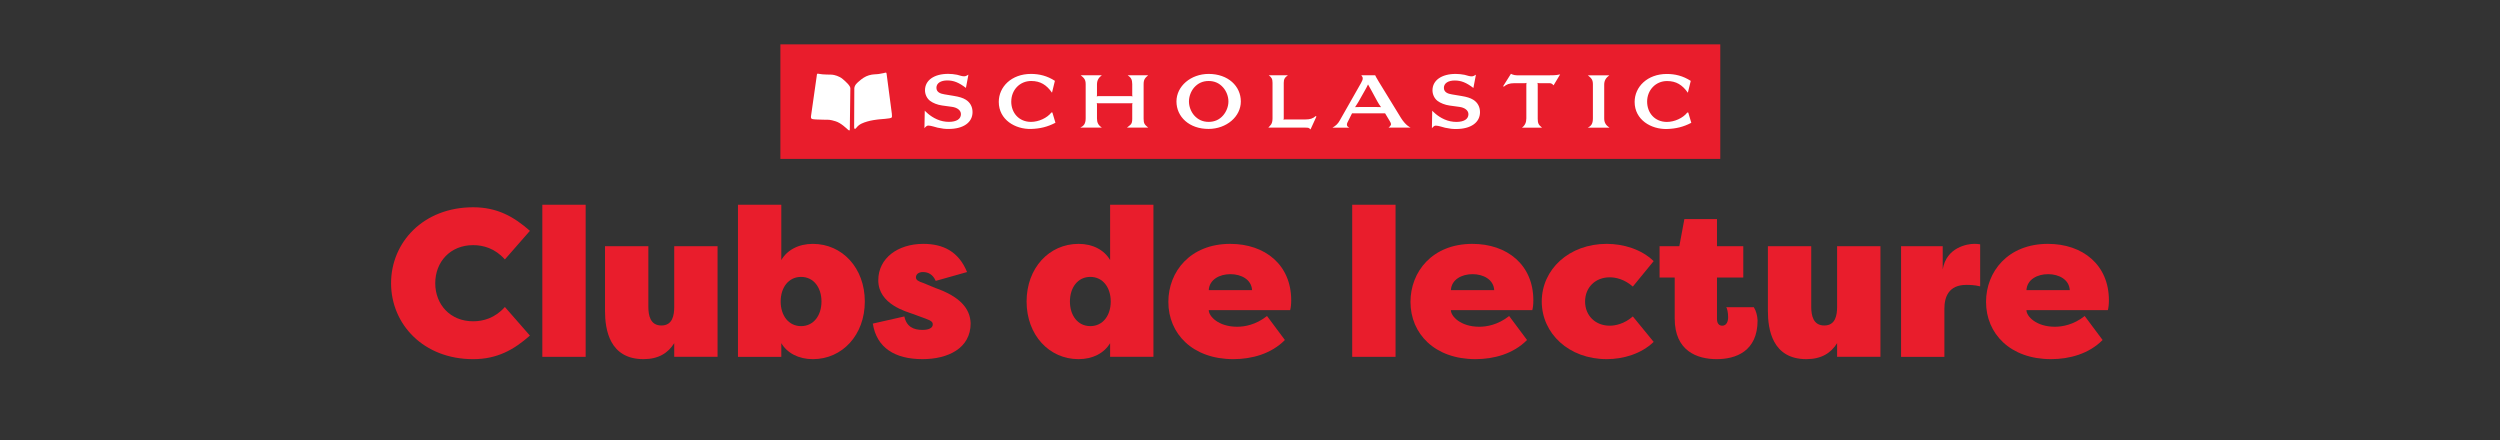 <?xml version="1.0" encoding="UTF-8"?>
<svg id="Layer_1" data-name="Layer 1" xmlns="http://www.w3.org/2000/svg" viewBox="-75 0 950.72 167.42">
  <rect x="-75" y="0" width="950.72" height="167.42" fill="#333333" stroke="none"/>
  <defs>
    <style>
      .cls-1 {
        fill: #fff;
      }

      .cls-2 {
        fill: #e91d2c;
      }
    </style>
  </defs>
  <g>
    <rect class="cls-2" x="221.77" y="16.87" width="357.43" height="43.56"/>
    <g id="Pages_Scholastic" data-name="Pages + Scholastic">
      <path id="FLYING_PAGES" data-name="FLYING PAGES" class="cls-1" d="M248.17,49.28l.21-15.68c0-.99-1.59-2.41-2.9-3.54-1.31-1.13-3.19-1.59-4.11-1.67-.57-.04-3.58,0-4.71-.28-1.13-.28-.96,.07-1.06,.74l-2.2,15.43c-.07,.85,.28,.89,.53,.99,.25,.11,2.13,.24,4.25,.25,2.2,0,2.42-.04,4.57,.6,2.12,.64,4.25,2.8,4.75,3.22,.38,.33,.67,.39,.67-.07m15.99-6.02l-1.98-15.05c-.07-.67-.21-.64-.64-.53-.42,.11-.31,.11-2.3,.46-.95,.17-2.26,.03-3.79,.5-1.48,.45-2.64,1.25-3.93,2.41-.49,.44-1.56,1.28-1.63,2.55l-.07,14.8c0,.71,.35,.85,.78,.28,.53-.7,1.22-1.28,2.02-1.66,2.83-1.35,6.73-1.63,7.22-1.67,.5-.03,3.05-.25,3.4-.35,.86-.26,1.09-.01,.92-1.74"/>
      <path id="SCHOLASTIC" class="cls-1" d="M294.84,42.6c0-2-.92-3.67-2.57-4.69-1.1-.69-2.48-1.1-4.48-1.43l-3.61-.6c-1.52-.24-3.07-.78-3.07-2.51s1.64-2.78,4.12-2.78,4.42,.81,7.1,2.84l.95-5.04c-.57,.3-.95,.63-1.58,.63-.39,0-.84-.06-1.25-.18-1.7-.48-1.22-.33-1.55-.42-1.02-.21-2.27-.33-3.34-.33-5.31,0-8.8,2.42-8.8,6.24,0,1.61,.78,3.16,1.94,4.03,1.07,.81,2.81,1.52,4.6,1.76l3.73,.51c1.97,.27,3.4,1.31,3.4,2.78,0,1.88-1.73,2.93-4.57,2.93-1.52,0-3.04-.3-4.48-.93-2.87-1.22-4.71-3.34-4.71-3.34l-.12,6.69s.66-1.01,1.46-1.01c1.01,0,2.66,.6,3.58,.81,1.94,.39,2.69,.48,4.15,.48,5.61,0,9.1-2.45,9.1-6.42m14.73-4c0-4.39,3.22-7.82,7.58-7.82,3.49,0,5.85,1.49,7.91,4.45l1.1-4.51c-2.95-1.91-5.97-2.63-9.1-2.63-7.43,0-12.24,4.92-12.24,10.63,0,6.81,6.27,10.45,12.27,10.3,3.34-.09,6.27-.78,9.28-2.36l-1.17-3.91h-.36c-1.64,2.12-4.89,3.58-7.76,3.58-4.57,0-7.52-3.4-7.52-7.73m50.34,6.56v-13.13c0-1.85,.54-2.39,1.73-3.43h-7.79c1.25,.84,1.73,1.64,1.73,3.37v3.97c0,.33,.03,.42,.09,.72-.27-.12-.39-.12-.69-.12h-12.21c-.3,0-.39,0-.69,.12,.09-.3,.09-.39,.09-.72v-3.82c0-1.64,.66-2.63,1.85-3.52h-8.03c1.31,1.07,1.88,1.64,1.88,3.43v12.92c0,2.12-.75,2.93-2.03,3.55h8.18c-1.37-.9-1.85-1.94-1.85-3.46v-5.16c0-.33,0-.42-.09-.72,.3,.09,.39,.09,.69,.09h12.21c.3,0,.42,0,.69-.09-.06,.3-.09,.39-.09,.72v5.31c0,2.18-.69,2.18-2,3.31h8.06c-1.34-1.1-1.73-1.55-1.73-3.34m32.25-6.59c0,1.88-.75,3.82-2,5.28-1.43,1.67-3.31,2.48-5.52,2.48s-4.03-.81-5.52-2.48c-1.25-1.46-1.97-3.4-1.97-5.28s.72-3.85,1.97-5.31c1.49-1.67,3.31-2.48,5.52-2.48s4.06,.81,5.52,2.48c1.25,1.43,2,3.4,2,5.31m4.72,0c0-5.82-4.83-10.48-12.24-10.48-6.78,0-12.24,4.66-12.24,10.48s4.86,10.47,12.24,10.44c6.78-.03,12.24-4.66,12.24-10.44m26.5,10.63l2.24-4.89-.24-.21c-1.14,.98-2.12,1.31-4.09,1.31h-7.46c-.33,0-.42,0-.72,.12,.09-.3,.09-.42,.09-.75v-13.28c0-1.4,.36-2.03,1.58-2.9h-7.28c1.07,.81,1.43,1.37,1.43,2.9v13.46c0,2.33-.89,2.72-1.61,3.55h13.97c1.4,.03,1.37,0,2.09,.69m26.83-8.48c-1.17-.03-1.55-.06-2.6-.06h-4.89c-.89,0-1.34,.03-2.39,.06,.51-.84,.78-1.16,1.25-1.97l2.57-4.54c.48-.84,.63-1.16,1.1-2.12,.51,.93,.69,1.28,1.16,2.06l2.42,4.45c.51,.86,.69,1.19,1.37,2.12m2.84,7.79h8.42c-.15-.06-1.85-.78-3.67-3.67l-8.45-13.79c-1.16-1.88-1.07-1.91-1.37-2.45h-5.28c.48,.63,.54,.78,.54,1.2,0,.48-.15,.86-.63,1.73l-8.09,14.24c-.66,1.22-1.46,2-2.78,2.75h6.39c-.75-.42-.9-.66-.9-1.16,0-.24,.06-.51,.18-.75l1.76-3.52h12.59l1.79,2.98c.33,.54,.45,.84,.45,1.13,0,.63-.95,1.31-.95,1.31m34.79-5.91c0-2-.92-3.67-2.57-4.69-1.1-.69-2.48-1.1-4.48-1.43l-3.61-.6c-1.52-.24-3.07-.78-3.07-2.51s1.64-2.78,4.12-2.78,4.42,.81,7.1,2.84l.96-5.04c-.57,.3-.96,.63-1.58,.63-.39,0-.83-.06-1.25-.18-1.7-.48-1.22-.33-1.55-.42-1.01-.21-2.27-.33-3.34-.33-5.31,0-8.8,2.42-8.8,6.24,0,1.61,.78,3.16,1.94,4.03,1.07,.81,2.81,1.52,4.6,1.76l3.73,.51c1.97,.27,3.4,1.31,3.4,2.78,0,1.88-1.73,2.93-4.57,2.93-1.52,0-3.04-.3-4.48-.93-2.87-1.22-4.72-3.34-4.72-3.34l-.12,6.69s.66-1.01,1.46-1.01c1.01,0,2.65,.6,3.58,.81,1.94,.39,2.69,.48,4.15,.48,5.61,0,9.1-2.45,9.1-6.42m27.97-10.18l2.51-4.18c-1.04,.18-1.14,.36-4.12,.36h-12.33c-1.28,0-2.27-.57-2.27-.57l-2.95,4.69,.24,.21c.98-.86,2.09-1.34,4.09-1.34h3.88c.3,0,.39-.03,.69-.12-.06,.3-.09,.39-.09,.75v12.77c0,1.55-.54,2.69-1.67,3.52h7.64c-1.28-1.04-1.64-1.61-1.64-3.34v-12.95c0-.36-.03-.45-.12-.75,.3,.09,.39,.12,.72,.12h3.82c.66,0,1.04,.18,1.61,.84m19.25,12.62v-12.92c0-1.64,.75-2.63,1.94-3.52h-8.15c1.31,1.07,1.91,1.64,1.91,3.43v12.92c0,2.12-.69,2.93-1.97,3.55h8.27c-1.37-.9-2-1.94-2-3.46m31.81-9.82l1.1-4.51c-2.96-1.91-5.97-2.63-9.1-2.63-7.43,0-12.24,4.92-12.24,10.63,0,6.81,6.27,10.45,12.27,10.3,3.34-.09,6.27-.78,9.28-2.36l-1.16-3.91h-.36c-1.64,2.12-4.89,3.58-7.76,3.58-4.57,0-7.52-3.4-7.52-7.73s3.22-7.82,7.58-7.82c3.49,0,5.85,1.49,7.91,4.45"/>
    </g>
  </g>
  <g>
    <path class="cls-2" d="M104.92,78.82c9.28,0,15.6,3.68,21.6,8.96l-9.52,10.88c-3.76-4.24-8.24-5.44-12.08-5.44-8.72,0-14.4,6.4-14.4,14.48s5.68,14.48,14.4,14.48c3.84,0,8.32-1.2,12.08-5.44l9.52,10.88c-6,5.28-12.32,8.96-21.6,8.96-18.88,0-31.2-13.28-31.2-28.88s12.32-28.88,31.2-28.88Z"/>
    <path class="cls-2" d="M147.72,135.7h-16.48v-57.84h16.48v57.84Z"/>
    <path class="cls-2" d="M171.56,116.66c0,3.28,.72,7.12,4.96,7.12s4.88-3.84,4.88-7.12v-23.04h16.48v42.08h-16.48v-5.2c-2.32,3.76-6,6.08-11.68,6.08-13.04,0-14.64-11.44-14.64-18.32v-24.64h16.48v23.04Z"/>
    <path class="cls-2" d="M222.12,135.7h-16.48v-57.84h16.48v21.04c2.24-3.84,6.56-6.16,12-6.16,11.2,0,19.76,9.2,19.76,21.92s-8.56,21.92-19.76,21.92c-5.44,0-9.76-2.32-12-6.08v5.2Zm7.52-30.4c-4.8,0-7.76,4.08-7.76,9.36s2.96,9.36,7.76,9.36,7.76-4.08,7.76-9.36-2.96-9.36-7.76-9.36Z"/>
    <path class="cls-2" d="M268.92,120.34c.8,3.92,3.52,5.12,6.88,5.12,2.4,0,3.92-.72,3.92-2.08,0-.8-.32-1.36-2.8-2.24l-4.8-1.76c-2.32-.88-13.12-3.6-13.12-12.8,0-8.4,7.44-13.84,17.12-13.84,7.52,0,13.44,2.88,16.64,10.72l-11.92,3.36c-1.12-2.56-2.96-3.36-4.88-3.36-1.76,0-2.64,.96-2.64,2s.88,1.52,2.8,2.16l4.64,1.92c9.12,3.2,13.2,7.68,13.36,13.44,0,9.44-8.56,13.6-18.32,13.6-10.48,0-17.44-4.32-18.88-13.52l12-2.72Z"/>
    <path class="cls-2" d="M347.16,130.5c-2.24,3.76-6.56,6.08-12,6.08-11.2,0-19.76-9.2-19.76-21.92s8.56-21.92,19.76-21.92c5.44,0,9.76,2.32,12,6.16v-21.04h16.48v57.84h-16.48v-5.2Zm-7.52-6.48c4.8,0,7.76-4.08,7.76-9.36s-2.96-9.36-7.76-9.36-7.76,4.08-7.76,9.36,2.96,9.36,7.76,9.36Z"/>
    <path class="cls-2" d="M369.31,114.82c0-11.52,8.32-22.08,23.52-22.08,13.28,0,23.2,8,23.2,21.44,0,1.6-.16,2.96-.4,3.76h-30.96c0,2.32,3.68,6.32,10.8,6.32,2.8,0,7.12-.72,11.36-4.08l6.8,9.12c-5.2,5.28-12.64,7.28-19.6,7.28-15.52,0-24.72-9.68-24.72-21.76Zm15.36-4.48h16.48c-.24-4.08-4.16-6.08-8.24-6.08s-8,2-8.24,6.08Z"/>
    <path class="cls-2" d="M455.71,135.7h-16.48v-57.84h16.48v57.84Z"/>
    <path class="cls-2" d="M461.39,114.82c0-11.52,8.32-22.08,23.52-22.08,13.28,0,23.2,8,23.2,21.44,0,1.6-.16,2.96-.4,3.76h-30.96c0,2.32,3.68,6.32,10.8,6.32,2.8,0,7.12-.72,11.36-4.08l6.8,9.12c-5.2,5.28-12.64,7.28-19.6,7.28-15.52,0-24.72-9.68-24.72-21.76Zm15.36-4.48h16.48c-.24-4.08-4.16-6.08-8.24-6.08s-8,2-8.24,6.08Z"/>
    <path class="cls-2" d="M536.03,92.74c6.24,0,13.12,2,17.84,6.56l-7.92,9.68c-3.28-2.88-6.64-3.52-8.8-3.52-5.44,0-9.36,3.84-9.36,9.2s3.92,9.2,9.36,9.2c2.08,0,5.52-.64,8.8-3.52l7.92,9.68c-4.72,4.56-11.6,6.56-17.84,6.56-14.4,0-24.72-9.76-24.72-21.92s10.32-21.92,24.72-21.92Z"/>
    <path class="cls-2" d="M577.87,136.58c-7.52,0-16-3.12-16-15.44v-15.6h-5.76v-11.92h7.52l1.92-10.32h12.4v10.32h10v11.92h-10v15.76c0,1.84,.88,2.56,2,2.56,1.68,0,2.24-1.68,2.24-3.2,0-1.84-.4-3.44-.72-3.84h10.48c.88,1.36,1.36,3.28,1.44,5.04,0,11.76-8.32,14.72-15.52,14.72Z"/>
    <path class="cls-2" d="M613.79,116.66c0,3.28,.72,7.12,4.96,7.12s4.88-3.84,4.88-7.12v-23.04h16.48v42.08h-16.48v-5.2c-2.32,3.76-6,6.08-11.68,6.08-13.04,0-14.64-11.44-14.64-18.32v-24.64h16.48v23.04Z"/>
    <path class="cls-2" d="M663.79,102.5c1.36-8.56,9.6-9.76,11.84-9.76,1.28,0,.96,0,2.4,.16v16c-2.08-.56-4.32-.56-5.28-.56-6.72,0-8.32,4.64-8.32,9.04v18.32h-16.48v-42.08h15.84v8.88Z"/>
    <path class="cls-2" d="M680.27,114.82c0-11.52,8.32-22.08,23.52-22.08,13.28,0,23.2,8,23.2,21.44,0,1.6-.16,2.96-.4,3.76h-30.96c0,2.32,3.68,6.32,10.8,6.32,2.8,0,7.12-.72,11.36-4.08l6.8,9.12c-5.2,5.28-12.64,7.28-19.6,7.28-15.52,0-24.72-9.68-24.72-21.76Zm15.36-4.48h16.48c-.24-4.08-4.16-6.08-8.24-6.08s-8,2-8.24,6.08Z"/>
  </g>
</svg>